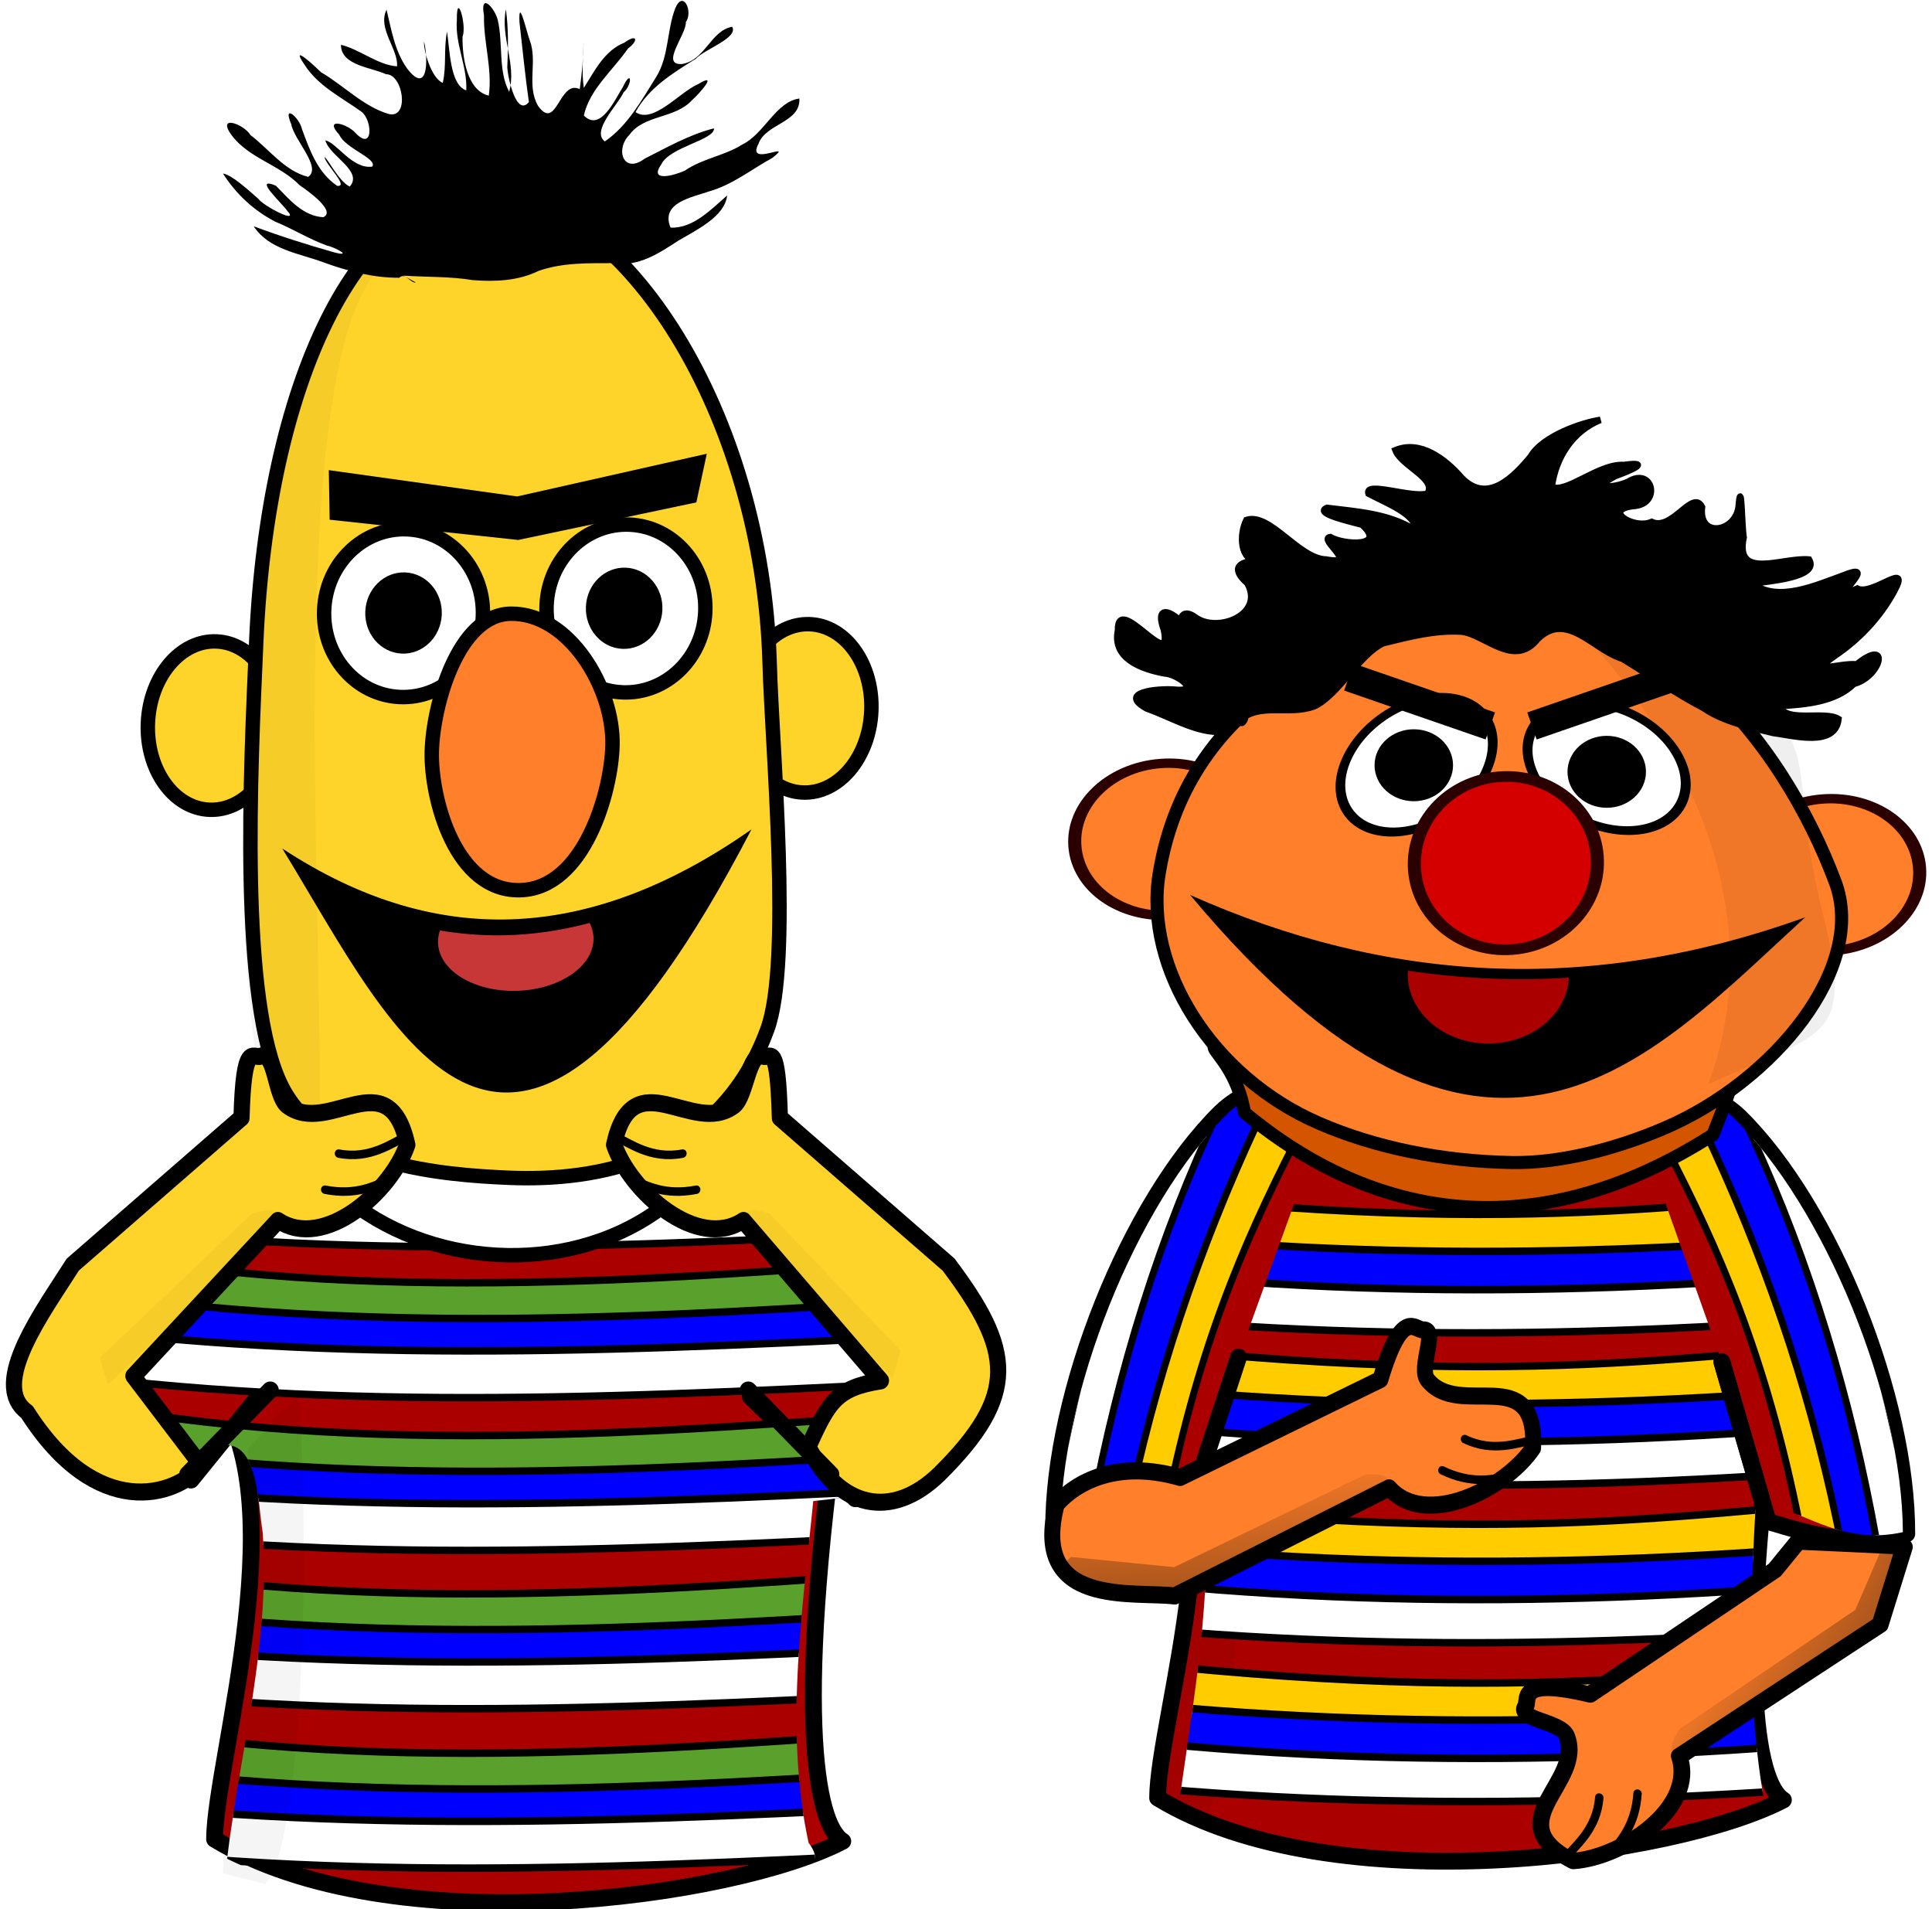 <?xml version="1.0" encoding="UTF-8" standalone="no"?>
<!-- Created with Inkscape (http://www.inkscape.org/) -->

<svg
   xmlns:dc="http://purl.org/dc/elements/1.1/"
   xmlns:cc="http://creativecommons.org/ns#"
   xmlns:rdf="http://www.w3.org/1999/02/22-rdf-syntax-ns#"
   xmlns:svg="http://www.w3.org/2000/svg"
   xmlns="http://www.w3.org/2000/svg"
   xmlns:xlink="http://www.w3.org/1999/xlink"
   xmlns:sodipodi="http://sodipodi.sourceforge.net/DTD/sodipodi-0.dtd"
   xmlns:inkscape="http://www.inkscape.org/namespaces/inkscape"
   width="54.8mm"
   height="54.149mm"
   viewBox="0 0 54.8 54.149"
   version="1.1"
   id="svg3944"
   inkscape:version="0.92.3 (2405546, 2018-03-11)"
   sodipodi:docname="evil_bert_and_ernie.svg">
  <defs
     id="defs3938">
    <clipPath
       clipPathUnits="userSpaceOnUse"
       id="clipPath4268-1">
      <path
         sodipodi:nodetypes="ccc"
         inkscape:connector-curvature="0"
         id="path4270-1"
         d="m 535.975,307.033 c 9.364,-21.036 10.817,-42.728 2.392,-66.086 15.393,16.826 35.733,34.241 -2.392,66.086 z"
         style="fill:#000000;stroke:none" />
    </clipPath>
    <filter
       style="color-interpolation-filters:sRGB"
       inkscape:collect="always"
       id="filter6094-9">
      <feGaussianBlur
         inkscape:collect="always"
         stdDeviation="1.414"
         id="feGaussianBlur6096-9" />
    </filter>
    <filter
       style="color-interpolation-filters:sRGB"
       inkscape:collect="always"
       id="filter39308"
       x="-0.264"
       width="1.528"
       y="-0.034"
       height="1.068">
      <feGaussianBlur
         inkscape:collect="always"
         stdDeviation="1.006"
         id="feGaussianBlur39310" />
    </filter>
    <clipPath
       clipPathUnits="userSpaceOnUse"
       id="clipPath16381">
      <path
         style="fill:#aa0000;fill-opacity:1;fill-rule:nonzero;stroke:#000000;stroke-width:2.111;stroke-linecap:round;stroke-linejoin:round;stroke-miterlimit:4;stroke-dashoffset:0;stroke-opacity:1"
         d="m 569.129,-66.598 c -6.362,9.022 -15.869,12.85 -24.661,18.033 -11.298,13.082 -17.423,31.332 -18.675,49.281 4.547,0.562 8.475,-2.74 12.721,-4.052 3.835,1.557 2.983,7.306 2.832,12.044 -0.388,12.825 -2.757,25.472 -3.906,38.149 18.225,9.83 39.703,7.757 59.05,3.29 2.286,-1.513 9.658,-0.711 6.929,-5.37 -3.531,-15.065 -2.985,-30.953 -2.18,-46.397 5.32,-2.974 10.072,4.09 15.681,2.92 -1.323,-18.124 -7.438,-36.813 -19.195,-49.719 -5.299,-3.34 -12.049,-4.749 -14.966,-11.462 -3.463,-4.061 -8.888,-6.275 -13.632,-6.717 z m -11.745,9.783 c -1.017,-2.361 -2.116,-1.308 0,0 z"
         id="path16383"
         inkscape:connector-curvature="0" />
    </clipPath>
    <clipPath
       clipPathUnits="userSpaceOnUse"
       id="clipPath4903">
      <path
         inkscape:connector-curvature="0"
         style="display:inline;fill:#aa0000;fill-opacity:1;fill-rule:nonzero;stroke:#000000;stroke-width:2.112;stroke-linecap:round;stroke-linejoin:round;stroke-miterlimit:4;stroke-dashoffset:0;stroke-opacity:1"
         d="m 471.282,-22.196 -13,0.129 c -2.348,5.535 -5.572,8.556 -5.976,16.498 11.367,5.622 29.27,3.748 39.088,-4.243 4.801,-3.907 8.241,-18.316 10.965,-14.164"
         id="path4905"
         sodipodi:nodetypes="cccsc"
         clip-path="none" />
    </clipPath>
    <linearGradient
       id="linearGradient7335-1-6-5-1"
       inkscape:collect="always">
      <stop
         id="stop7337-9-0-7-69"
         offset="0"
         style="stop-color:#000000;stop-opacity:0.498" />
      <stop
         id="stop7339-9-9-6-6"
         offset="1"
         style="stop-color:#000000;stop-opacity:0" />
    </linearGradient>
    <clipPath
       clipPathUnits="userSpaceOnUse"
       id="clipPath3707">
      <path
         inkscape:connector-curvature="0"
         style="display:inline;fill:#aa0000;fill-opacity:1;fill-rule:nonzero;stroke:#000000;stroke-width:2.112;stroke-linecap:round;stroke-linejoin:round;stroke-miterlimit:4;stroke-dashoffset:0;stroke-opacity:1"
         d="m 471.282,-22.196 -13,0.129 c -2.348,5.535 -5.572,8.556 -5.976,16.498 11.367,5.622 29.27,3.748 39.088,-4.243 4.801,-3.907 8.241,-18.316 10.965,-14.164"
         id="path3705"
         sodipodi:nodetypes="cccsc"
         clip-path="none" />
    </clipPath>
    <clipPath
       clipPathUnits="userSpaceOnUse"
       id="clipPath12289">
      <rect
         style="opacity:0.25;fill:#000000;fill-opacity:0.784;stroke:none"
         id="rect12291"
         width="160"
         height="245.5"
         x="602"
         y="106.5" />
    </clipPath>
    <clipPath
       clipPathUnits="userSpaceOnUse"
       id="clipPath4328-4">
      <path
         sodipodi:nodetypes="ccc"
         inkscape:connector-curvature="0"
         id="path4330-9"
         d="m 658.085,16.797 c 20.51,13.357 40.434,14.519 60.399,0.413 -13.937,24.585 -27.077,58.662 -60.399,-0.413 z"
         style="display:inline;fill:#000000;stroke:none" />
    </clipPath>
    <clipPath
       clipPathUnits="userSpaceOnUse"
       id="clipPath6078">
      <rect
         style="opacity:0.25;fill:#000000;fill-opacity:1;stroke:none"
         id="rect6080"
         width="200"
         height="352"
         x="599.998"
         y="0" />
    </clipPath>
    <clipPath
       clipPathUnits="userSpaceOnUse"
       id="clipPath5728">
      <path
         style="display:inline;fill:#aa0000;fill-opacity:1;fill-rule:nonzero;stroke:#000000;stroke-width:1.807;stroke-linecap:round;stroke-linejoin:round;stroke-miterlimit:4;stroke-dasharray:none;stroke-dashoffset:0;stroke-opacity:1"
         d="m 569.125,-65.763 c -6.18,8.772 -14.903,12.777 -23.447,17.595 -7.895,9.545 -21.764,16.152 -22.719,30.956 3.521,2.535 10.838,10.572 13.368,2.135 5.334,-3.153 5.202,6.36 5.775,10.276 0.825,13.772 -2.412,27.311 -3.797,40.812 17.394,9.833 38.112,7.786 56.512,3.03 2.101,-1.441 8.294,-0.774 5.537,-5.038 -2.559,-14.047 -0.705,-28.581 0.506,-42.71 4.978,-0.618 9.407,-1.303 14.326,-6.697 2.865,-3.662 -1.262,-10 -3.852,-13.198 -3.589,-4.831 -10.204,-6.887 -10.79,-13.835 -3.533,-8.673 -14.677,-7.523 -18.131,-16.609 -3.414,-4.073 -8.649,-6.281 -13.29,-6.717 z m -11.328,9.747 c -0.853,-2.255 -2.25,-1.335 0,0 z"
         id="path5730"
         inkscape:connector-curvature="0" />
    </clipPath>
    <filter
       style="color-interpolation-filters:sRGB"
       inkscape:collect="always"
       id="filter39308-3"
       x="-0.264"
       width="1.528"
       y="-0.034"
       height="1.068">
      <feGaussianBlur
         inkscape:collect="always"
         stdDeviation="1.006"
         id="feGaussianBlur39310-6" />
    </filter>
    <clipPath
       clipPathUnits="userSpaceOnUse"
       id="clipPath5091">
      <path
         inkscape:connector-curvature="0"
         style="display:inline;fill:#aa0000;fill-opacity:1;fill-rule:nonzero;stroke:#000000;stroke-width:1.808;stroke-linecap:round;stroke-linejoin:round;stroke-miterlimit:4;stroke-dashoffset:0;stroke-opacity:1"
         d="m 465.136,-23.181 -9.272,-2.261 -3.855,16.588 c 8.13,13.591 17.841,7.619 29.079,8.443 5.495,0.403 13.241,-9.171 14.269,-3.532"
         id="path5093"
         sodipodi:nodetypes="cccsc"
         clip-path="none" />
    </clipPath>
    <clipPath
       clipPathUnits="userSpaceOnUse"
       id="clipPath5115">
      <path
         clip-path="none"
         sodipodi:nodetypes="cccsc"
         id="path5117"
         d="m 461.309,-17.582 -12.759,-0.341 -2.464,18.552 c 11.345,9.149 27.667,6.148 32.827,1.299 4.631,-4.352 11.759,-6.902 12.868,-1.296"
         style="display:inline;fill:#aa0000;fill-opacity:1;fill-rule:nonzero;stroke:#000000;stroke-width:1.808;stroke-linecap:round;stroke-linejoin:round;stroke-miterlimit:4;stroke-dashoffset:0;stroke-opacity:1"
         inkscape:connector-curvature="0" />
    </clipPath>
    <clipPath
       clipPathUnits="userSpaceOnUse"
       id="clipPath5965">
      <ellipse
         ry="7.25"
         rx="7.5"
         cy="-72.75"
         cx="629.5"
         transform="translate(8)"
         id="path5967"
         style="fill:#ffffff;fill-opacity:1;stroke:#000000;stroke-width:1.5;stroke-linecap:round;stroke-linejoin:round;stroke-miterlimit:4;stroke-dasharray:none;stroke-opacity:1" />
    </clipPath>
    <linearGradient
       id="linearGradient5944">
      <stop
         style="stop-color:#aac907;stop-opacity:1;"
         offset="0"
         id="stop5946" />
      <stop
         style="stop-color:#778c05;stop-opacity:1"
         offset="1"
         id="stop5948" />
    </linearGradient>
    <clipPath
       clipPathUnits="userSpaceOnUse"
       id="clipPath5959">
      <ellipse
         ry="7.25"
         rx="7.5"
         cy="-72.75"
         cx="629.5"
         style="fill:#ffffff;fill-opacity:1;stroke:#000000;stroke-width:1.5;stroke-linecap:round;stroke-linejoin:round;stroke-miterlimit:4;stroke-dasharray:none;stroke-opacity:1"
         id="path5961"
         transform="translate(0,2)" />
    </clipPath>
    <clipPath
       clipPathUnits="userSpaceOnUse"
       id="clipPath3753">
      <path
         style="display:inline;fill:#aa0000;fill-opacity:1;fill-rule:nonzero;stroke:#000000;stroke-width:1.807;stroke-linecap:round;stroke-linejoin:round;stroke-miterlimit:4;stroke-dasharray:none;stroke-dashoffset:0;stroke-opacity:1"
         d="m 569.125,-65.763 c -6.18,8.772 -14.903,12.777 -23.447,17.595 -7.895,9.545 -21.764,16.152 -22.719,30.956 3.521,2.535 10.838,10.572 13.368,2.135 5.334,-3.153 5.202,6.36 5.775,10.276 0.825,13.772 -2.412,27.311 -3.797,40.812 17.394,9.833 38.112,7.786 56.512,3.03 2.101,-1.441 8.294,-0.774 5.537,-5.038 -2.559,-14.047 -0.705,-28.581 0.506,-42.71 4.978,-0.618 9.407,-1.303 14.326,-6.697 2.865,-3.662 -1.262,-10 -3.852,-13.198 -3.589,-4.831 -10.204,-6.887 -10.79,-13.835 -3.533,-8.673 -14.677,-7.523 -18.131,-16.609 -3.414,-4.073 -8.649,-6.281 -13.29,-6.717 z m -11.328,9.747 c -0.853,-2.255 -2.25,-1.335 0,0 z"
         id="path3751"
         inkscape:connector-curvature="0" />
    </clipPath>
    <clipPath
       clipPathUnits="userSpaceOnUse"
       id="clipPath4328">
      <path
         sodipodi:nodetypes="ccc"
         inkscape:connector-curvature="0"
         id="path4330"
         d="m 658.085,16.797 c 20.51,13.357 40.434,14.519 60.399,0.413 -13.937,24.585 -27.077,58.662 -60.399,-0.413 z"
         style="display:inline;fill:#000000;stroke:none" />
    </clipPath>
    <filter
       style="color-interpolation-filters:sRGB"
       inkscape:collect="always"
       id="filter6088-8"
       x="-0.167"
       width="1.334"
       y="-0.037"
       height="1.073">
      <feGaussianBlur
         inkscape:collect="always"
         stdDeviation="2.058"
         id="feGaussianBlur6090-8" />
    </filter>
    <filter
       inkscape:collect="always"
       id="filter5624">
      <feGaussianBlur
         inkscape:collect="always"
         stdDeviation="0.412"
         id="feGaussianBlur5626" />
    </filter>
    <linearGradient
       inkscape:collect="always"
       xlink:href="#linearGradient7335-1-6-5-1"
       id="linearGradient4973"
       gradientUnits="userSpaceOnUse"
       gradientTransform="matrix(0.718,0.262,-0.321,0.586,166.692,25.969)"
       x1="97.75"
       y1="271.125"
       x2="119.5"
       y2="261.25" />
    <linearGradient
       inkscape:collect="always"
       xlink:href="#linearGradient7335-1-6-5-1"
       id="linearGradient29853-1"
       gradientUnits="userSpaceOnUse"
       gradientTransform="matrix(0.718,0.262,-0.321,0.586,166.692,25.969)"
       x1="97.75"
       y1="271.125"
       x2="119.5"
       y2="261.25" />
  </defs>
  <sodipodi:namedview
     id="base"
     pagecolor="#ffffff"
     bordercolor="#666666"
     borderopacity="1.0"
     inkscape:pageopacity="0.0"
     inkscape:pageshadow="2"
     inkscape:zoom="1.979899"
     inkscape:cx="247.68677"
     inkscape:cy="147.18864"
     inkscape:document-units="mm"
     inkscape:current-layer="layer1"
     showgrid="false"
     inkscape:snap-global="false"
     fit-margin-top="0"
     fit-margin-left="0"
     fit-margin-right="0"
     fit-margin-bottom="0"
     inkscape:window-width="1920"
     inkscape:window-height="1172"
     inkscape:window-x="1600"
     inkscape:window-y="0"
     inkscape:window-maximized="1" />
  <g
     inkscape:label="Layer 1"
     inkscape:groupmode="layer"
     id="layer1"
     transform="translate(-59.976,-143.934)">
    <g
       style="display:inline"
       id="g29761"
       transform="matrix(0.226,0,0,0.226,-27.637,186.682)"
       clip-path="none">
      <path
         style="fill:#aa0000;fill-opacity:1;fill-rule:nonzero;stroke:#000000;stroke-width:2.111;stroke-linecap:round;stroke-linejoin:round;stroke-miterlimit:4;stroke-dashoffset:0;stroke-opacity:1"
         d="m 570.813,-69.335 c -5.164,3.157 -1.612,4.476 -17.061,13.021 -12.263,6.782 -19.08,22.872 -21.531,38.574 11.514,12.346 0.767,44.185 0.736,54.223 21.999,13.38 65.031,7.3 78.537,0.251 -3.405,-2.074 -6.263,-16.695 0.173,-59.253 -0.144,-10.763 0.164,-22.693 -6.673,-27.049 -6.943,-4.423 -12.338,-4.842 -15.099,-9.323 -4.58,-7.434 -13.406,-9.115 -19.082,-10.444 z"
         id="path29773"
         sodipodi:nodetypes="csccccssc"
         inkscape:connector-curvature="0" />
      <path
         style="opacity:0.2;fill:#000000;fill-rule:evenodd;stroke:none;filter:url(#filter39308)"
         d="m 542.266,-19.072 c 1.106,18.745 0.851,64.064 -3.778,71.34 l -4.822,-1.586 2.854,-61.929 z"
         id="path29775"
         sodipodi:nodetypes="ccccc"
         inkscape:connector-curvature="0"
         transform="matrix(1.04,0,0,0.823,-21.301,-3.554)" />
      <g
         id="Apple_Logo"
         transform="matrix(-0.074,0,0,0.074,610.842,-33.552)" />
      <g
         id="g16344"
         transform="matrix(1.154,0,0,1,-85.682,-0.826)"
         clip-path="url(#clipPath16381)">
        <g
           transform="matrix(1.356,0,0,1,-66.936,-37.028)"
           id="g16331">
          <path
             style="fill:#ffcc00;fill-opacity:1;stroke:#000000;stroke-width:0.934;stroke-linecap:round;stroke-linejoin:round;stroke-miterlimit:4;stroke-opacity:1"
             d="m 435.795,-23.888 c 38.897,7.513 51.66,1.877 73.009,0 v 5.841 c -24.673,5.099 -49.081,6.171 -73.009,0 z"
             id="rect16325"
             inkscape:connector-curvature="0"
             sodipodi:nodetypes="ccccc" />
          <path
             style="fill:#0000ff;fill-opacity:1;stroke:#000000;stroke-width:0.934;stroke-linecap:round;stroke-linejoin:round;stroke-miterlimit:4;stroke-opacity:1"
             d="m 435.795,-18.802 c 24.219,4.857 48.54,4.079 73.009,0 v 5.841 c -24.681,5.072 -49.073,5.818 -73.009,0 z"
             id="rect16327"
             inkscape:connector-curvature="0"
             sodipodi:nodetypes="ccccc" />
          <path
             style="fill:#ffffff;fill-opacity:1;stroke:#000000;stroke-width:0.934;stroke-linecap:round;stroke-linejoin:round;stroke-miterlimit:4;stroke-opacity:1"
             d="m 435.795,-14.13 c 24.336,5.14 48.672,4.139 73.009,0 v 5.841 c -24.452,3.523 -48.805,4.617 -73.009,0 z"
             id="rect16329"
             inkscape:connector-curvature="0"
             sodipodi:nodetypes="ccccc" />
        </g>
        <use
           height="352"
           width="799.998"
           transform="translate(7.1242199e-7,21.193)"
           id="use16336"
           xlink:href="#g16331"
           y="0"
           x="0" />
        <use
           x="0"
           y="0"
           xlink:href="#g16331"
           id="use16338"
           transform="translate(7.1242199e-7,40.296)"
           width="799.998"
           height="352" />
        <use
           x="0"
           y="0"
           xlink:href="#g16331"
           id="use16340"
           transform="translate(7.1242199e-7,60.083)"
           width="799.998"
           height="352" />
        <use
           height="352"
           width="799.998"
           transform="translate(7.1242199e-7,80.012)"
           id="use16342"
           xlink:href="#g16331"
           y="0"
           x="0" />
      </g>
      <path
         inkscape:connector-curvature="0"
         style="display:inline;fill:#aa0000;fill-opacity:1;fill-rule:nonzero;stroke:#000000;stroke-width:2.112;stroke-linecap:round;stroke-linejoin:round;stroke-miterlimit:4;stroke-dashoffset:0;stroke-opacity:1"
         d="m 603.774,-18.246 5.81,20.052 c 5.986,1.765 10.104,3.045 17.394,1.529 0.056,-16.983 -9.466,-40.939 -20.924,-52.266 -5.603,-5.538 -19.732,-6.486 -17.208,-11.285"
         id="path16387"
         sodipodi:nodetypes="cccsc"
         clip-path="none" />
      <path
         clip-path="none"
         sodipodi:nodetypes="cccsc"
         id="path4891"
         d="m 543.115,-18.839 -5.81,17.716 c -5.986,1.765 -10.104,5.381 -17.394,3.865 -0.056,-16.983 9.466,-40.939 20.924,-52.266 5.603,-5.538 20.014,-6.486 17.489,-11.285"
         style="display:inline;fill:#aa0000;fill-opacity:1;fill-rule:nonzero;stroke:#000000;stroke-width:2.112;stroke-linecap:round;stroke-linejoin:round;stroke-miterlimit:4;stroke-dashoffset:0;stroke-opacity:1"
         inkscape:connector-curvature="0" />
      <g
         id="use12577"
         transform="matrix(0.438,-1.365,-0.896,-0.26,317.657,618.858)"
         clip-path="url(#clipPath4903)">
        <path
           sodipodi:nodetypes="ccccc"
           inkscape:connector-curvature="0"
           id="path12627"
           d="m 435.795,-23.888 c 39.64,13.833 51.843,3.372 73.009,0 v 5.841 c -23.636,7.893 -47.819,9.459 -73.009,0 z"
           style="fill:#ffcc00;fill-opacity:1;stroke:#000000;stroke-width:0.934;stroke-linecap:round;stroke-linejoin:round;stroke-miterlimit:4;stroke-opacity:1" />
        <path
           sodipodi:nodetypes="ccccc"
           inkscape:connector-curvature="0"
           id="path12629"
           d="m 435.795,-18.802 c 25.628,9.658 49.773,8.088 73.009,0 v 5.841 c -24.337,8.668 -48.721,9.145 -73.009,0 z"
           style="fill:#0000ff;fill-opacity:1;stroke:#000000;stroke-width:0.934;stroke-linecap:round;stroke-linejoin:round;stroke-miterlimit:4;stroke-opacity:1" />
        <path
           sodipodi:nodetypes="ccccc"
           inkscape:connector-curvature="0"
           id="path12631"
           d="m 435.795,-14.13 c 25.485,9.329 50.23,10.06 73.009,0 v 5.841 c -23.963,11.253 -48.497,7.282 -73.009,-3e-7 z"
           style="fill:#ffffff;fill-opacity:1;stroke:#000000;stroke-width:0.934;stroke-linecap:round;stroke-linejoin:round;stroke-miterlimit:4;stroke-opacity:1" />
      </g>
      <g
         id="g31700"
         transform="matrix(-0.056,-1.382,1.292,-0.05,274.811,236.856)"
         style="display:inline">
        <path
           inkscape:connector-curvature="0"
           sodipodi:nodetypes="ccccscccc"
           id="path31702"
           d="m 155.795,208.207 9.051,21.231 c -3.857,3.347 -0.538,11.256 3.107,14.117 7.901,0.741 2.793,-7.064 6.568,-9.981 1.135,-0.831 4.549,1.266 4.525,-0.207 -0.013,-0.812 2.235,-1.936 -4.346,-4.35 l -8.179,-19.817 c 1.873,-6.047 -0.075,-10.138 -1.992,-12.068 -9.346,-3.042 -8.124,7.149 -8.734,11.076 z"
           style="fill:#ff7f2a;fill-opacity:1;fill-rule:evenodd;stroke:#000000;stroke-width:1.55;stroke-linecap:round;stroke-linejoin:round;stroke-opacity:1" />
        <path
           inkscape:connector-curvature="0"
           sodipodi:nodetypes="ccccccc"
           id="path31704"
           d="m 158.608,196.967 c -1.947,4.551 -2.089,6.82 -2.75,11.263 l 8.684,21.032 c 0.81,0.169 1.664,0.733 1.596,-2.078 l -7.726,-18.901 1.287,-9.992 z"
           style="fill:url(#linearGradient4973);fill-rule:evenodd;stroke:none" />
        <path
           inkscape:connector-curvature="0"
           sodipodi:nodetypes="cc"
           id="path31706"
           d="m 168.681,243.686 c -0.179,-1.516 -1.044,-4.004 0.32,-6.722"
           style="fill:none;stroke:#000000;stroke-width:0.775px;stroke-linecap:round;stroke-linejoin:round;stroke-opacity:1" />
        <path
           inkscape:connector-curvature="0"
           style="fill:none;stroke:#000000;stroke-width:0.775px;stroke-linecap:round;stroke-linejoin:round;stroke-opacity:1"
           d="m 165.438,240.902 c -0.179,-1.516 -0.551,-3.532 0.812,-6.25"
           id="path31708"
           sodipodi:nodetypes="cc" />
      </g>
      <path
         clip-path="none"
         sodipodi:nodetypes="cc"
         id="path29821"
         d="m 603.774,-18.246 4.954,17.095"
         style="display:inline;fill:none;stroke:#000000;stroke-width:2.112;stroke-linecap:round;stroke-linejoin:round;stroke-miterlimit:4;stroke-dashoffset:0;stroke-opacity:1"
         inkscape:connector-curvature="0" />
      <g
         transform="matrix(-0.063,0,0,0.063,604.993,-29.028)"
         id="g8757"
         style="fill:#4d4d4d;stroke:#000000;stroke-width:17.916;stroke-opacity:1" />
      <g
         transform="matrix(0.473,-0.001,-0.007,0.585,421.901,-13.684)"
         style="display:inline"
         id="g13286-2">
        <path
           style="fill:#ffcc00;fill-opacity:1;stroke:#000000;stroke-width:3.052;stroke-linecap:round;stroke-linejoin:round;stroke-miterlimit:4;stroke-dasharray:none;stroke-opacity:1"
           d="m 289,-76.5 c 21.671,10.065 50.662,10.601 71,2 2.288,5 2.34,10 -0.086,15 -28.185,12.71 -58.094,5.475 -76.914,-8 -2.503,-6.533 -1.647,-10.547 -0.438,-14.296 z"
           id="rect13238-8"
           inkscape:connector-curvature="0"
           sodipodi:nodetypes="cccccc" />
        <path
           style="fill:none;stroke:#000000;stroke-width:1.618px;stroke-linecap:round;stroke-linejoin:round;stroke-opacity:1"
           d="m 290.506,-75.549 c -0.193,3.098 -1.683,7.461 -0.477,12.589"
           id="path13241-7"
           inkscape:connector-curvature="0"
           sodipodi:nodetypes="cc" />
        <path
           sodipodi:nodetypes="cc"
           inkscape:connector-curvature="0"
           id="path13243-4"
           d="m 296.506,-71.549 c -0.193,3.098 -0.976,6.4 0.23,11.528"
           style="fill:none;stroke:#000000;stroke-width:1.618px;stroke-linecap:round;stroke-linejoin:round;stroke-opacity:1" />
        <path
           style="fill:none;stroke:#000000;stroke-width:1.618px;stroke-linecap:round;stroke-linejoin:round;stroke-opacity:1"
           d="m 304.506,-67.549 c -0.193,3.098 -0.976,5.339 0.23,10.468"
           id="path13245-8"
           inkscape:connector-curvature="0"
           sodipodi:nodetypes="cc" />
        <path
           sodipodi:nodetypes="cc"
           inkscape:connector-curvature="0"
           id="path13247-2"
           d="m 314.657,-65.543 c -0.193,3.098 -0.976,5.339 0.23,10.468"
           style="fill:none;stroke:#000000;stroke-width:1.618px;stroke-linecap:round;stroke-linejoin:round;stroke-opacity:1" />
        <path
           style="fill:none;stroke:#000000;stroke-width:1.618px;stroke-linecap:round;stroke-linejoin:round;stroke-opacity:1"
           d="m 354.308,-69.196 c 0.193,3.098 0.976,5.339 -0.23,10.468"
           id="path13249-8"
           inkscape:connector-curvature="0"
           sodipodi:nodetypes="cc" />
        <path
           sodipodi:nodetypes="cc"
           inkscape:connector-curvature="0"
           id="path13251-8"
           d="m 346.308,-66.488 c 0.193,3.098 0.976,5.339 -0.23,10.468"
           style="fill:none;stroke:#000000;stroke-width:1.618px;stroke-linecap:round;stroke-linejoin:round;stroke-opacity:1" />
        <path
           style="fill:none;stroke:#000000;stroke-width:1.618px;stroke-linecap:round;stroke-linejoin:round;stroke-opacity:1"
           d="m 336.308,-63.549 c 0.193,3.098 0.976,5.339 -0.23,10.468"
           id="path13253-5"
           inkscape:connector-curvature="0"
           sodipodi:nodetypes="cc" />
        <path
           sodipodi:nodetypes="cc"
           inkscape:connector-curvature="0"
           id="path13255-3"
           d="m 325.091,-63.545 -0.476,10.459"
           style="fill:none;stroke:#000000;stroke-width:1.618px;stroke-linecap:round;stroke-linejoin:round;stroke-opacity:1" />
      </g>
      <g
         style="display:inline"
         transform="matrix(-1.169,-0.74,-0.689,1.094,949.215,-97.764)"
         id="g29811">
        <path
           style="fill:#ff7f2a;fill-opacity:1;fill-rule:evenodd;stroke:#000000;stroke-width:1.55;stroke-linecap:round;stroke-linejoin:round;stroke-opacity:1"
           d="m 157.708,200.541 -1.913,7.666 9.051,21.231 c -3.857,3.347 -0.538,11.256 3.107,14.117 7.901,0.741 2.793,-7.064 6.568,-9.981 1.135,-0.831 4.549,1.266 4.525,-0.207 -0.013,-0.812 2.235,-1.936 -4.346,-4.35 l -8.179,-19.817 -0.408,-3.538 z"
           id="path29813"
           sodipodi:nodetypes="cccccscccc"
           inkscape:connector-curvature="0" />
        <path
           style="fill:url(#linearGradient29853-1);fill-rule:evenodd;stroke:none"
           d="m 158.551,198.59 c -1.947,4.551 -2.033,5.197 -2.693,9.641 l 8.684,21.032 c 0.81,0.169 1.664,0.733 1.596,-2.078 l -7.726,-18.901 1.23,-8.369 z"
           id="path29815"
           sodipodi:nodetypes="ccccccc"
           inkscape:connector-curvature="0" />
        <path
           style="fill:none;stroke:#000000;stroke-width:0.775px;stroke-linecap:round;stroke-linejoin:round;stroke-opacity:1"
           d="m 168.681,243.686 c -0.179,-1.516 -1.044,-4.004 0.32,-6.722"
           id="path29817"
           sodipodi:nodetypes="cc"
           inkscape:connector-curvature="0" />
        <path
           sodipodi:nodetypes="cc"
           id="path29819"
           d="m 165.438,240.902 c -0.179,-1.516 -0.551,-3.532 0.812,-6.25"
           style="fill:none;stroke:#000000;stroke-width:0.775px;stroke-linecap:round;stroke-linejoin:round;stroke-opacity:1"
           inkscape:connector-curvature="0" />
      </g>
      <g
         clip-path="url(#clipPath4903)"
         transform="matrix(-0.449,-1.362,0.894,-0.267,834.554,617.683)"
         id="g4907">
        <path
           style="fill:#ffcc00;fill-opacity:1;stroke:#000000;stroke-width:0.934;stroke-linecap:round;stroke-linejoin:round;stroke-miterlimit:4;stroke-opacity:1"
           d="m 435.795,-23.888 c 39.64,13.833 51.843,3.372 73.009,0 v 5.841 c -23.636,7.893 -47.819,9.459 -73.009,0 z"
           id="path4909"
           inkscape:connector-curvature="0"
           sodipodi:nodetypes="ccccc" />
        <path
           style="fill:#0000ff;fill-opacity:1;stroke:#000000;stroke-width:0.934;stroke-linecap:round;stroke-linejoin:round;stroke-miterlimit:4;stroke-opacity:1"
           d="m 435.795,-18.802 c 25.628,9.658 49.773,8.088 73.009,0 v 5.841 c -24.337,8.668 -48.721,9.145 -73.009,0 z"
           id="path4911"
           inkscape:connector-curvature="0"
           sodipodi:nodetypes="ccccc" />
        <path
           style="fill:#ffffff;fill-opacity:1;stroke:#000000;stroke-width:0.934;stroke-linecap:round;stroke-linejoin:round;stroke-miterlimit:4;stroke-opacity:1"
           d="m 435.795,-14.13 c 25.485,9.329 50.23,10.06 73.009,0 v 5.841 c -23.963,11.253 -48.497,7.282 -73.009,-3e-7 z"
           id="path4913"
           inkscape:connector-curvature="0"
           sodipodi:nodetypes="ccccc" />
      </g>
    </g>
    <g
       style="display:inline"
       id="g4767"
       transform="matrix(0.265,0,0,0.265,-44.835,163.249)"
       clip-path="none">
      <path
         inkscape:connector-curvature="0"
         sodipodi:nodetypes="csccccssc"
         id="path29773-1"
         d="m 450.89,33.368 c -4.421,2.703 -1.38,3.832 -14.605,11.147 -10.498,5.806 -16.334,17.58 -18.432,31.021 9.856,10.569 0.657,39.825 0.63,48.418 18.832,11.454 55.671,6.249 67.233,0.215 -2.915,-1.776 -5.362,-14.292 0.148,-50.724 -0.124,-9.214 0.141,-19.427 -5.712,-23.155 -5.944,-3.786 -10.562,-4.145 -12.926,-7.981 -3.921,-6.364 -11.477,-7.803 -16.336,-8.941 z"
         style="display:inline;fill:#aa0000;fill-opacity:1;fill-rule:nonzero;stroke:#000000;stroke-width:1.807;stroke-linecap:round;stroke-linejoin:round;stroke-miterlimit:4;stroke-dasharray:none;stroke-dashoffset:0;stroke-opacity:1" />
      <path
         clip-path="none"
         sodipodi:nodetypes="cccsc"
         id="path31679-0"
         d="m 423.179,76.596 -7.224,8.916 -12.64,-6.441 c -0.048,-14.538 12.103,-19.047 21.912,-28.743 4.796,-4.741 17.133,-5.552 14.972,-9.661"
         style="display:inline;fill:#aa0000;fill-opacity:1;fill-rule:nonzero;stroke:#000000;stroke-width:1.808;stroke-linecap:round;stroke-linejoin:round;stroke-miterlimit:4;stroke-dashoffset:0;stroke-opacity:1"
         inkscape:connector-curvature="0" />
      <path
         inkscape:connector-curvature="0"
         style="display:inline;fill:#aa0000;fill-opacity:1;fill-rule:nonzero;stroke:#000000;stroke-width:1.808;stroke-linecap:round;stroke-linejoin:round;stroke-miterlimit:4;stroke-dashoffset:0;stroke-opacity:1"
         d="m 475.836,76.596 11.224,10.916 12.64,-8.441 c 0.048,-14.538 -16.103,-19.047 -25.912,-28.743 -4.796,-4.741 -17.133,-5.552 -14.972,-9.661"
         id="path5653"
         sodipodi:nodetypes="cccsc"
         clip-path="none" />
      <g
         clip-path="url(#clipPath5728)"
         transform="matrix(1.003,0,0,0.856,-120.099,95.223)"
         id="g16344-5"
         style="display:inline">
        <use
           x="0"
           y="0"
           xlink:href="#g16331-1"
           id="use16336-0"
           transform="translate(7.1264669e-7,18.856)"
           width="799.998"
           height="352" />
        <g
           id="g16331-1"
           transform="matrix(1.356,0,0,1,-66.936,-34.692)">
          <path
             style="fill:#5aa02c;fill-opacity:1;stroke:#000000;stroke-width:0.927;stroke-linecap:round;stroke-linejoin:round;stroke-miterlimit:4;stroke-opacity:1"
             d="m 435.795,-23.888 c 23.866,6.729 48.475,2.83 73.009,0 v 5.841 c -24.726,2.478 -49.617,6.007 -73.009,0 z"
             id="rect16325-1"
             inkscape:connector-curvature="0"
             sodipodi:nodetypes="ccccc" />
          <path
             style="fill:#0000ff;fill-opacity:1;stroke:#000000;stroke-width:0.927;stroke-linecap:round;stroke-linejoin:round;stroke-miterlimit:4;stroke-opacity:1"
             d="m 435.795,-18.802 c 23.881,5.425 48.453,2.619 73.009,0 v 5.841 c -24.543,1.975 -49.136,4.425 -73.009,0 z"
             id="rect16327-0"
             inkscape:connector-curvature="0"
             sodipodi:nodetypes="ccccc" />
          <path
             style="fill:#ffffff;fill-opacity:1;stroke:#000000;stroke-width:0.927;stroke-linecap:round;stroke-linejoin:round;stroke-miterlimit:4;stroke-opacity:1"
             d="m 435.795,-14.13 c 23.643,4.405 48.357,2.004 73.009,0 v 5.841 c -24.434,1.858 -48.909,4.505 -73.009,0 z"
             id="rect16329-3"
             inkscape:connector-curvature="0"
             sodipodi:nodetypes="ccccc" />
        </g>
        <use
           height="352"
           width="799.998"
           transform="translate(7.1264669e-7,37.959)"
           id="use16338-0"
           xlink:href="#g16331-1"
           y="0"
           x="0" />
        <use
           height="352"
           width="799.998"
           transform="translate(7.1264669e-7,57.747)"
           id="use16340-4"
           xlink:href="#g16331-1"
           y="0"
           x="0" />
        <use
           x="0"
           y="0"
           xlink:href="#g16331-1"
           id="use16342-5"
           transform="translate(7.1264669e-7,77.676)"
           width="799.998"
           height="352" />
      </g>
      <path
         inkscape:connector-curvature="0"
         id="path16389-7"
         d="m 488.193,68.993 7.348,4.243"
         style="display:inline;fill:none;stroke:#000000;stroke-width:1px;stroke-linecap:butt;stroke-linejoin:miter;stroke-opacity:1" />
      <g
         transform="matrix(-0.772,-0.034,-0.034,0.772,875.183,308.112)"
         id="g16664">
        <ellipse
           style="fill:#ffd42a;fill-opacity:1;stroke:#000000;stroke-width:2;stroke-linecap:round;stroke-linejoin:round;stroke-miterlimit:4;stroke-dasharray:none;stroke-opacity:1"
           id="path16634"
           transform="translate(0,-220)"
           cx="607.935"
           cy="-146.157"
           rx="9.016"
           ry="11.667" />
        <ellipse
           id="path16636"
           style="fill:#ffd42a;fill-opacity:1;stroke:#000000;stroke-width:2;stroke-linecap:round;stroke-linejoin:round;stroke-miterlimit:4;stroke-dasharray:none;stroke-opacity:1"
           transform="matrix(-1,0,0,1,1133.87,-226)"
           cx="607.935"
           cy="-146.157"
           rx="9.016"
           ry="11.667" />
        <path
           style="fill:#ffffff;stroke:#000000;stroke-width:2;stroke-linecap:butt;stroke-linejoin:miter;stroke-opacity:1"
           d="m 531.573,-324.046 c 4.473,40.221 63.634,37.838 66.8,0.908 z"
           id="path16638"
           inkscape:connector-curvature="0"
           sodipodi:nodetypes="ccc" />
        <path
           style="display:inline;fill:#ffd42a;stroke:#000000;stroke-width:2;stroke-linecap:round;stroke-linejoin:round;stroke-miterlimit:4;stroke-opacity:1"
           d="m 602.455,-378.178 c 0,18.108 0.206,49.996 -6.263,61.532 -6.018,10.73 -22.885,11.254 -31.824,11.254 -12.297,0 -29.157,-3.567 -35.01,-22.144 -2.976,-9.446 1.076,-38.891 1.922,-50.642 2.5,-34.702 23.038,-63.286 41.588,-63.286 18.55,0 29.588,28.334 29.588,63.286 z"
           id="path16622"
           inkscape:connector-curvature="0"
           sodipodi:nodetypes="sssssss" />
        <ellipse
           style="fill:#ffffff;fill-opacity:1;stroke:#000000;stroke-width:2;stroke-linecap:round;stroke-linejoin:round;stroke-miterlimit:4;stroke-dasharray:none;stroke-opacity:1"
           id="path16627"
           transform="translate(-0.75,-222.25)"
           cx="552.25"
           cy="-162.625"
           rx="11"
           ry="11.625" />
        <ellipse
           transform="translate(30,-220.25)"
           id="path16629"
           style="fill:#ffffff;fill-opacity:1;stroke:#000000;stroke-width:2;stroke-linecap:round;stroke-linejoin:round;stroke-miterlimit:4;stroke-dasharray:none;stroke-opacity:1"
           cx="552.25"
           cy="-162.625"
           rx="11"
           ry="11.625" />
        <path
           style="fill:#ff7f2a;fill-opacity:1;stroke:#000000;stroke-width:2;stroke-linecap:round;stroke-linejoin:round;stroke-miterlimit:4;stroke-opacity:1"
           d="m 577.492,-363.867 c -0.132,6.419 -4.088,19.308 -13.137,18.608 -8.813,-0.682 -11.96,-14.204 -11.827,-20.623 0.163,-7.919 6.802,-18.014 14.866,-17.572 7.318,0.401 10.231,13.168 10.098,19.587 z"
           id="path16631"
           inkscape:connector-curvature="0"
           sodipodi:nodetypes="sssss" />
        <path
           sodipodi:nodetypes="ccc"
           inkscape:connector-curvature="0"
           id="path16610-4"
           d="m 532.782,-355.074 c 20.902,16.058 42.198,18.974 64.814,5.5 -17.021,25.229 -33.983,60.717 -64.814,-5.5 z"
           style="display:inline;fill:#000000;stroke:none" />
        <path
           style="fill:#000000;stroke:none"
           d="m 584.313,-429.575 c -3.203,0.078 -6.452,-0.188 -9.615,0.199 -3.098,0.102 -6.256,-0.16 -9.024,-1.665 -3.334,-1.344 -6.896,-1.374 -10.414,-1.545 -3.354,0.428 -6.221,-1.679 -8.771,-3.502 -2.447,-1.601 -6.285,-3.617 -6.475,-6.55 2.135,2.035 4.544,4.808 7.637,4.788 1.587,-3.419 -2.854,-4.327 -5.191,-5.27 -3.162,-1.06 -5.659,-3.288 -8.468,-4.989 -3.154,-2.704 3.628,1.59 2,-1.867 -0.869,-2.867 -5.713,-3.172 -5.384,-6.518 3.216,0.566 4.646,5.111 7.624,6.72 2.397,1.658 5.41,2.162 7.777,3.95 1.29,0.682 4.998,1.931 3.304,-0.723 -1.052,-2.464 -7.278,-3.702 -7.071,-5.303 3.333,0.999 6.348,2.907 9.38,4.601 2.86,2.362 4.216,-1.052 2.287,-3.187 -1.925,-2.912 -6.208,-2.476 -8.455,-5.176 -0.884,-0.836 -3.631,-4.194 -0.737,-2.249 2.486,1.19 5.973,5.846 8.485,4.243 -1.713,-3.472 -4.941,-5.636 -8.02,-7.742 -1.146,-1.393 -5.802,-3.138 -4.836,-4.657 2.966,0.681 3.557,4.883 6.765,5.468 2.989,0.282 -0.504,-4.127 -0.328,-5.845 -0.969,-1.45 0.549,-4.498 1.542,-1.846 1.068,3.156 0.561,6.691 2.247,9.673 1.882,3.299 3.627,6.891 6.696,9.192 1.972,-1.349 -1.517,-5.033 -2.298,-6.894 -1.198,-1.167 -0.981,-3.401 0.118,-0.769 1.035,1.818 2.843,6.446 5.241,4.208 -0.648,-3.691 -3.762,-6.434 -5.7,-9.536 -1.494,-1.227 -1.123,-2.133 0.517,-0.797 2.726,1.205 3.982,4.128 5.353,6.516 0.41,-2.089 0.284,-4.222 0.303,-6.339 -0.059,2.204 0.05,4.364 0.254,6.531 2.927,-1.262 2.918,6.123 5.685,2.546 1.726,-2.746 0.299,-6.085 1.521,-8.969 0.431,-0.945 1.869,-6.207 1.546,-2.499 -0.586,3.678 -1.103,7.36 -1.794,11.015 1.623,2.183 3.059,-3.185 3.202,-4.675 -0.005,-2.683 0.063,-5.374 0.547,-8.014 0.62,3.872 -1.854,7.604 -0.957,11.386 1.671,-2.765 1.117,-6.671 2.018,-9.864 0.563,-1.792 2.668,-3.738 1.931,-0.544 -0.077,3.714 -1.51,7.345 -1.152,11.073 3.054,-0.574 3.913,-5.151 3.993,-7.993 -0.562,-1.587 1.137,-6.466 0.884,-2.281 0.134,3.335 -1.752,6.372 -1.729,9.681 2.293,-0.642 2.516,-5.516 3.02,-7.996 0.381,2.302 -0.16,4.819 0.28,7.106 1.705,-0.63 2.928,-4.677 2.836,-5.605 -0.705,2.5 -0.863,7.487 2.21,3.796 1.816,-2.343 2.376,-5.227 3.179,-7.974 1.179,2.654 -1.919,5.432 -1.794,7.773 2.719,-0.084 5.168,-2.092 7.886,-2.644 -0.115,2.879 -4.32,2.923 -6.418,3.799 -2.383,-0.122 -3.549,6.056 -0.62,5.489 3.493,-0.846 6.434,-3.685 9.614,-5.356 0.946,-0.849 4.552,-3.911 2.382,-1.003 -2.046,2.949 -5.415,4.366 -8.269,6.253 -1.489,1.134 -1.835,5.389 0.741,2.957 1.191,-1.284 4.613,-2.032 2.252,0.322 -0.893,1.855 -5.495,3.081 -4.751,4.208 2.744,0.514 5.117,-3.165 6.642,-3.337 -0.654,2.144 -5.466,3.995 -3.653,6.235 1.528,-0.603 3.299,-3.887 3.681,-3.924 -0.272,1.105 -3.636,4.011 -1.933,3.897 2.795,-1.721 4.023,-4.795 5.208,-7.617 0.422,-1.6 2.92,-3.55 1.509,-0.603 -0.46,2.13 -4.52,5.751 -2.652,7.159 3.313,-0.684 5.545,-3.568 8.23,-5.426 1.038,-1.545 4.873,-2.673 2.603,0.142 -2.544,3.093 -6.804,3.767 -9.711,6.495 -1.172,0.729 -5.246,3.365 -3.46,4.277 2.84,-0.033 4.842,-2.292 6.756,-4.074 3.383,-1.223 -1.034,2.475 -1.677,3.349 -2.01,1.993 3.273,-0.449 4.028,-1.429 1.41,-1.124 3.769,-3.139 5.041,-3.277 -1.919,2.749 -4.478,4.921 -7.51,6.336 -2.502,0.89 -4.816,2.227 -7.354,3.01 -1.089,0.156 -3.708,1.466 -0.979,0.878 3.791,-0.9 7.596,-1.918 11.273,-3.116 -2.265,3.151 -6.449,3.461 -9.856,4.56 -3.414,1.082 -6.998,1.857 -10.593,1.678 -0.836,-0.829 -1.505,0.661 -2.349,0.562"
           id="path16658"
           inkscape:connector-curvature="0" />
        <path
           style="fill:#000000;stroke:none"
           d="m 593.459,-402.207 -0.418,6.854 -26.212,1.652 -24.426,-6.284 -1.15,-6.796 25.985,7.065 z"
           id="path16662"
           inkscape:connector-curvature="0"
           sodipodi:nodetypes="ccccccc" />
        <ellipse
           transform="matrix(0.482,0,0,0.484,285.565,-306.185)"
           id="path4320"
           style="fill:#000000;fill-opacity:1;stroke:none"
           cx="552.25"
           cy="-162.625"
           rx="11"
           ry="11.625" />
        <ellipse
           style="fill:#000000;fill-opacity:1;stroke:none"
           id="path4322"
           transform="matrix(0.482,0,0,0.484,316.065,-304.185)"
           cx="552.25"
           cy="-162.625"
           rx="11"
           ry="11.625" />
        <ellipse
           clip-path="url(#clipPath4328)"
           transform="matrix(1.074,0.084,-0.084,1.074,-172.374,-426.202)"
           id="path4324"
           style="fill:#c83737;fill-opacity:1;stroke:none"
           cx="688.5"
           cy="28"
           rx="10"
           ry="6.5" />
        <path
           transform="matrix(0.596,0.053,-0.042,1.196,229.604,33.551)"
           style="display:inline;opacity:0.2;fill:#000000;fill-opacity:1;stroke:none;filter:url(#filter6088-8)"
           d="m 598.122,-378.08 c 6.996,17.581 4.539,49.899 -1.93,61.435 -30.666,52.837 9.785,-87.644 -27.165,-97.595 16.625,0.402 16.254,3.891 29.095,36.161 z"
           id="path6082-9"
           inkscape:connector-curvature="0"
           sodipodi:nodetypes="sccs" />
      </g>
      <g
         style="display:inline"
         transform="matrix(-0.353,-1.13,1.057,-0.327,240.962,319.037)"
         id="g4840">
        <path
           style="fill:#ffd42a;fill-opacity:1;fill-rule:evenodd;stroke:#000000;stroke-width:1.55;stroke-linecap:round;stroke-linejoin:round;stroke-opacity:1"
           d="m 145.717,215.274 9.545,-3.697 9.584,17.861 c -3.857,3.347 -0.538,11.256 3.107,14.117 7.901,0.741 2.793,-7.064 6.568,-9.981 1.135,-0.831 5,0.47 4.977,-1.003 -0.013,-0.812 1.784,-1.141 -4.797,-3.554 l -8.179,-19.817 c -3.096,-3.877 -8.064,-11.231 -11.502,-8.476 -11.297,3.257 -11.283,11.249 -9.302,14.551 z"
           id="path4842"
           sodipodi:nodetypes="cccccscccc"
           inkscape:connector-curvature="0" />
        <path
           style="opacity:0.2;fill:#000000;fill-opacity:1;fill-rule:evenodd;stroke:none;filter:url(#filter5624)"
           d="m 155.205,208.959 9.337,20.304 c 0.81,0.169 1.664,0.733 1.596,-2.078 l -8.379,-18.173 z"
           id="path4844"
           sodipodi:nodetypes="ccccc"
           inkscape:connector-curvature="0" />
        <path
           style="fill:none;stroke:#000000;stroke-width:0.775px;stroke-linecap:round;stroke-linejoin:round;stroke-opacity:1"
           d="m 168.681,243.686 c -0.179,-1.516 -1.044,-4.004 0.32,-6.722"
           id="path4846"
           sodipodi:nodetypes="cc"
           inkscape:connector-curvature="0" />
        <path
           sodipodi:nodetypes="cc"
           id="path4848"
           d="m 165.438,240.902 c -0.179,-1.516 -0.551,-3.532 0.812,-6.25"
           style="fill:none;stroke:#000000;stroke-width:0.775px;stroke-linecap:round;stroke-linejoin:round;stroke-opacity:1"
           inkscape:connector-curvature="0" />
      </g>
      <path
         inkscape:connector-curvature="0"
         sodipodi:nodetypes="ccccc"
         id="path29775-7"
         d="m 542.266,-19.072 c 1.106,18.745 0.851,64.064 -3.778,71.34 l -4.822,-1.586 2.854,-61.929 z"
         style="display:inline;opacity:0.2;fill:#000000;fill-rule:evenodd;stroke:none;filter:url(#filter39308-3)"
         transform="matrix(0.947,0,0,0.734,-86.027,90.393)" />
      <g
         id="g5628"
         transform="matrix(0.353,-1.13,-1.057,-0.327,659.389,319.037)"
         style="display:inline">
        <path
           inkscape:connector-curvature="0"
           sodipodi:nodetypes="cccccscccc"
           id="path5630"
           d="m 147.018,216.891 c 4.361,-0.581 5.848,-0.841 7.654,-4.801 l 10.174,17.349 c -3.857,3.347 -0.538,11.256 3.107,14.117 7.901,0.741 2.793,-7.064 6.568,-9.981 1.135,-0.831 5.062,0.255 5.039,-1.219 -0.013,-0.812 1.722,-0.925 -4.859,-3.339 l -8.179,-19.817 c -5.699,-8.456 -9.36,-10.281 -18.359,-5.178 -5.29,3.101 -5.586,8.302 -1.143,12.87 z"
           style="fill:#ffd42a;fill-opacity:1;fill-rule:evenodd;stroke:#000000;stroke-width:1.55;stroke-linecap:round;stroke-linejoin:round;stroke-opacity:1" />
        <path
           inkscape:connector-curvature="0"
           sodipodi:nodetypes="ccccc"
           id="path5632"
           d="m 155.249,211.102 9.294,18.161 c 0.81,0.169 1.664,0.733 1.596,-2.078 l -8.336,-16.03 z"
           style="opacity:0.2;fill:#000000;fill-opacity:1;fill-rule:evenodd;stroke:none;filter:url(#filter5624)" />
        <path
           inkscape:connector-curvature="0"
           sodipodi:nodetypes="cc"
           id="path5634"
           d="m 168.681,243.686 c -0.179,-1.516 -1.044,-4.004 0.32,-6.722"
           style="fill:none;stroke:#000000;stroke-width:0.775px;stroke-linecap:round;stroke-linejoin:round;stroke-opacity:1" />
        <path
           inkscape:connector-curvature="0"
           style="fill:none;stroke:#000000;stroke-width:0.775px;stroke-linecap:round;stroke-linejoin:round;stroke-opacity:1"
           d="m 165.438,240.902 c -0.179,-1.516 -0.551,-3.532 0.812,-6.25"
           id="path5636"
           sodipodi:nodetypes="cc" />
      </g>
      <path
         style="fill:none;stroke:#000000;stroke-width:1.81;stroke-linecap:round;stroke-linejoin:round;stroke-miterlimit:4;stroke-dasharray:none;stroke-opacity:1"
         d="m 415.602,84.89 8.839,-9.016"
         id="path5732"
         inkscape:connector-curvature="0"
         sodipodi:nodetypes="cc" />
      <path
         sodipodi:nodetypes="cc"
         inkscape:connector-curvature="0"
         id="path5734"
         d="m 484.441,84.89 -8.839,-9.016"
         style="fill:none;stroke:#000000;stroke-width:1.81;stroke-linecap:round;stroke-linejoin:round;stroke-miterlimit:4;stroke-dasharray:none;stroke-opacity:1" />
    </g>
    <g
       style="display:inline"
       id="g15924"
       transform="matrix(0.185,-0.014,0.014,0.185,43.723,193.196)">
      <ellipse
         style="fill:#ff7f2a;fill-opacity:1;stroke:#2b0000;stroke-width:2"
         id="path13228"
         transform="matrix(1,0,0,0.715,-211.006,-40.437)"
         cx="486.5"
         cy="-106.75"
         rx="14"
         ry="16.25" />
      <ellipse
         transform="matrix(-1,0,0,0.715,862.511,-27.39)"
         id="path13230"
         style="fill:#ff7f2a;fill-opacity:1;stroke:#2b0000;stroke-width:2"
         cx="486.5"
         cy="-106.75"
         rx="14"
         ry="16.25" />
      <g
         id="g13286">
        <path
           style="fill:#d45500;fill-opacity:1;stroke:#000000;stroke-width:2;stroke-linecap:round;stroke-linejoin:round;stroke-miterlimit:4;stroke-opacity:1"
           d="m 292.529,-81.666 c 21.671,10.065 49.025,1.907 69.363,-6.695 2.288,5 -4.039,17.954 -6.465,22.954 -28.544,15.339 -52.913,8.893 -71.157,-8.803 -1.087,-12.075 -11.911,-12.461 8.26,-7.456 z"
           id="rect13238"
           inkscape:connector-curvature="0"
           sodipodi:nodetypes="ccccc" />
      </g>
      <path
         sodipodi:nodetypes="sssssss"
         inkscape:connector-curvature="0"
         id="path13218"
         d="m 377,-102.5 c 3.879,13.385 -11.682,29.623 -28.843,35.497 -8.163,2.794 -16.689,4.149 -23.657,3.503 -10.932,-1.014 -20.81,-3.936 -28.908,-8.176 C 279.681,-80.009 270.646,-97.437 274,-111.5 c 4.649,-19.491 20.399,-32.855 49.5,-36.5 29.243,-3.662 47.096,23.402 53.5,45.5 z"
         style="fill:#ff7f2a;fill-opacity:1;stroke:#000000;stroke-width:2" />
      <ellipse
         style="fill:#ffffff;fill-opacity:1;stroke:#000000;stroke-width:2"
         id="path13224"
         transform="matrix(0.32,0.553,-0.677,0.391,86.575,-352.533)"
         cx="486.5"
         cy="-106.75"
         rx="14"
         ry="16.25" />
      <ellipse
         style="fill:#000000;fill-opacity:1;stroke:#000000;stroke-width:2;stroke-linecap:round;stroke-linejoin:round;stroke-miterlimit:4;stroke-dasharray:none;stroke-opacity:1"
         id="path15944"
         transform="rotate(4.334,-167.929,-82.664)"
         cx="309.5"
         cy="-161.5"
         rx="5"
         ry="4.5" />
      <ellipse
         transform="matrix(-0.32,0.553,0.677,0.391,571.425,-350.033)"
         id="path13226"
         style="fill:#ffffff;fill-opacity:1;stroke:#000000;stroke-width:2"
         cx="486.5"
         cy="-106.75"
         rx="14"
         ry="16.25" />
      <path
         sodipodi:nodetypes="ccc"
         inkscape:connector-curvature="0"
         id="path13232"
         d="m 278.5,-108 c 28.838,15.547 59.456,19.941 93.5,10.5 -25.526,20.029 -52.421,47.013 -93.5,-10.5 z"
         style="fill:#000000;stroke:none" />
      <ellipse
         transform="matrix(1,0,0,0.815,-159.5,-22.208)"
         id="path13222"
         style="fill:#d40000;fill-opacity:1;stroke:#2b0000;stroke-width:2"
         cx="486.5"
         cy="-106.75"
         rx="14"
         ry="16.25" />
      <path
         inkscape:connector-curvature="0"
         id="path13234"
         d="m 287.5,-133.5 c 2.688,-3.546 1.001,1.218 0.521,-0.534 3.324,-2.556 7.458,-0.159 11.545,-1.289 3.835,-1.411 7.48,-7.424 11.3,-8.84 4.092,-0.655 7.908,-1.42 12.134,-0.838 3.489,0.741 7.539,6.174 11.396,2.018 4.791,-4.102 8.454,2.329 12.704,3.939 3.754,2.681 7.795,5.963 11.854,8.49 2.723,2.223 6.83,3.481 10.345,4.595 2.994,0.607 9.265,2.933 10.067,-1.383 -1.963,-1.466 -8.262,0.027 -8.75,-2.655 3.91,0.064 8.463,0.042 11.498,-2.524 4.253,-0.792 6.207,-6.779 0.654,-2.934 -2.548,-0.476 -7.888,1.159 -3.268,-1.544 3.951,-2.242 7.382,-5.386 9.826,-9.175 3.013,-4.679 -3.356,0.533 -5.59,-0.825 -5.384,2.087 4.138,-4.105 -1.836,-2.211 -4.452,1.22 -10.346,3.456 -14.083,0.239 2.326,-0.204 10.335,-0.129 8.901,-3.021 -3.956,-0.678 -11.613,2.385 -9.719,-4.132 -0.165,-1.799 0.395,-9.635 -0.427,-4.6 -0.915,3.808 -6.518,4.173 -5.566,-0.507 -1.2,-2.903 -4.82,3.399 -7.839,1.695 -2.863,1.024 -7.682,-2.601 -2.267,-2.652 3.9,-0.209 3.01,-5.752 -0.868,-3.743 -2.339,0.852 -5.938,0.658 -1.84,-1.044 1.976,-0.541 6,-1.849 1.38,-1.559 -3.818,-0.54 -9.204,3.802 -11.239,2.48 0.96,-4.462 3.819,-8.23 8.19,-9.634 -2.721,0.183 -8.976,1.777 -11.026,4.773 -2.816,2.916 -7.136,6.807 -10.772,2.496 -2.388,-3.219 -5.944,-6.268 -9.791,-5.011 0.737,2.494 6.099,4.85 4.358,6.996 -2.565,0.506 -9.405,-2.678 -8.973,-0.693 2.268,1.457 7.335,3.827 6.648,6.073 -3.813,-2.812 -8.521,-3.437 -13.133,-4.373 -2.218,0.68 3.77,2.46 5.142,2.965 3.558,3.744 -2.978,2.908 -5,1.525 -1.915,0.129 4.236,4.747 -0.868,3.377 -4.206,-0.436 -8.021,-7.846 -11.698,-6.945 -1.282,2.142 -1.471,6.132 1.298,6.381 -3.042,-0.232 -4.245,0.871 -1.904,3.232 2.371,5.022 -5.101,7.348 -8.307,4.641 -2.571,-2.229 -2.94,1.815 -1.136,2.248 -0.985,-2.531 -5.184,-5.734 -3.804,-0.738 0.939,6.943 -6.687,-6.327 -6.993,-0.451 -1.253,4.273 3.176,6.223 6.616,7.127 1.934,0.223 5.573,3.407 1.119,2.565 -2.386,-0.337 -8.561,-0.255 -4.26,2.579 3.921,1.712 8.078,4.889 12.192,4.337 l 0.607,-0.386 0.659,-0.529 z"
         style="fill:#000000;stroke:#000000;stroke-width:1px;stroke-linecap:butt;stroke-linejoin:miter;stroke-opacity:1"
         sodipodi:nodetypes="ccccccccccccccccccccccccccccccccccccccccccccccccccccc" />
      <ellipse
         transform="rotate(4.334,-195.892,306.607)"
         id="path15946"
         style="fill:#000000;fill-opacity:1;stroke:#000000;stroke-width:2;stroke-linecap:round;stroke-linejoin:round;stroke-miterlimit:4;stroke-dasharray:none;stroke-opacity:1"
         cx="309.5"
         cy="-161.5"
         rx="5"
         ry="4.5" />
      <path
         style="fill:none;stroke:#000000;stroke-width:4.377;stroke-linecap:butt;stroke-linejoin:miter;stroke-opacity:1"
         d="m 305.204,-139.391 21.004,9.086"
         id="path15948"
         inkscape:connector-curvature="0" />
      <path
         inkscape:connector-curvature="0"
         id="path15950"
         d="m 354.694,-135.64 -22.134,5.817"
         style="fill:none;stroke:#000000;stroke-width:4.377;stroke-linecap:butt;stroke-linejoin:miter;stroke-opacity:1" />
      <ellipse
         style="fill:#aa0000;fill-opacity:1;stroke:none"
         id="path4241"
         transform="matrix(-0.108,1.419,-1.419,-0.108,771.611,-833.875)"
         clip-path="url(#clipPath4268-1)"
         cx="543.412"
         cy="274.749"
         rx="7.425"
         ry="8.662" />
      <path
         transform="matrix(-1.524,-0.355,-0.111,1.372,785.104,135.384)"
         sodipodi:nodetypes="cscc"
         inkscape:connector-curvature="0"
         id="path6092-7"
         d="m 287.668,-77.589 c -11.681,-8.012 -14.477,-7.274 -11.123,-21.337 4.649,-19.491 -3.674,-21.514 23.366,-26.024 -6.551,6.468 -19.374,24.274 -12.243,47.361 z"
         style="display:inline;opacity:0.25;fill:#000000;fill-opacity:1;stroke:none;filter:url(#filter6094-9)" />
    </g>
  </g>
</svg>
